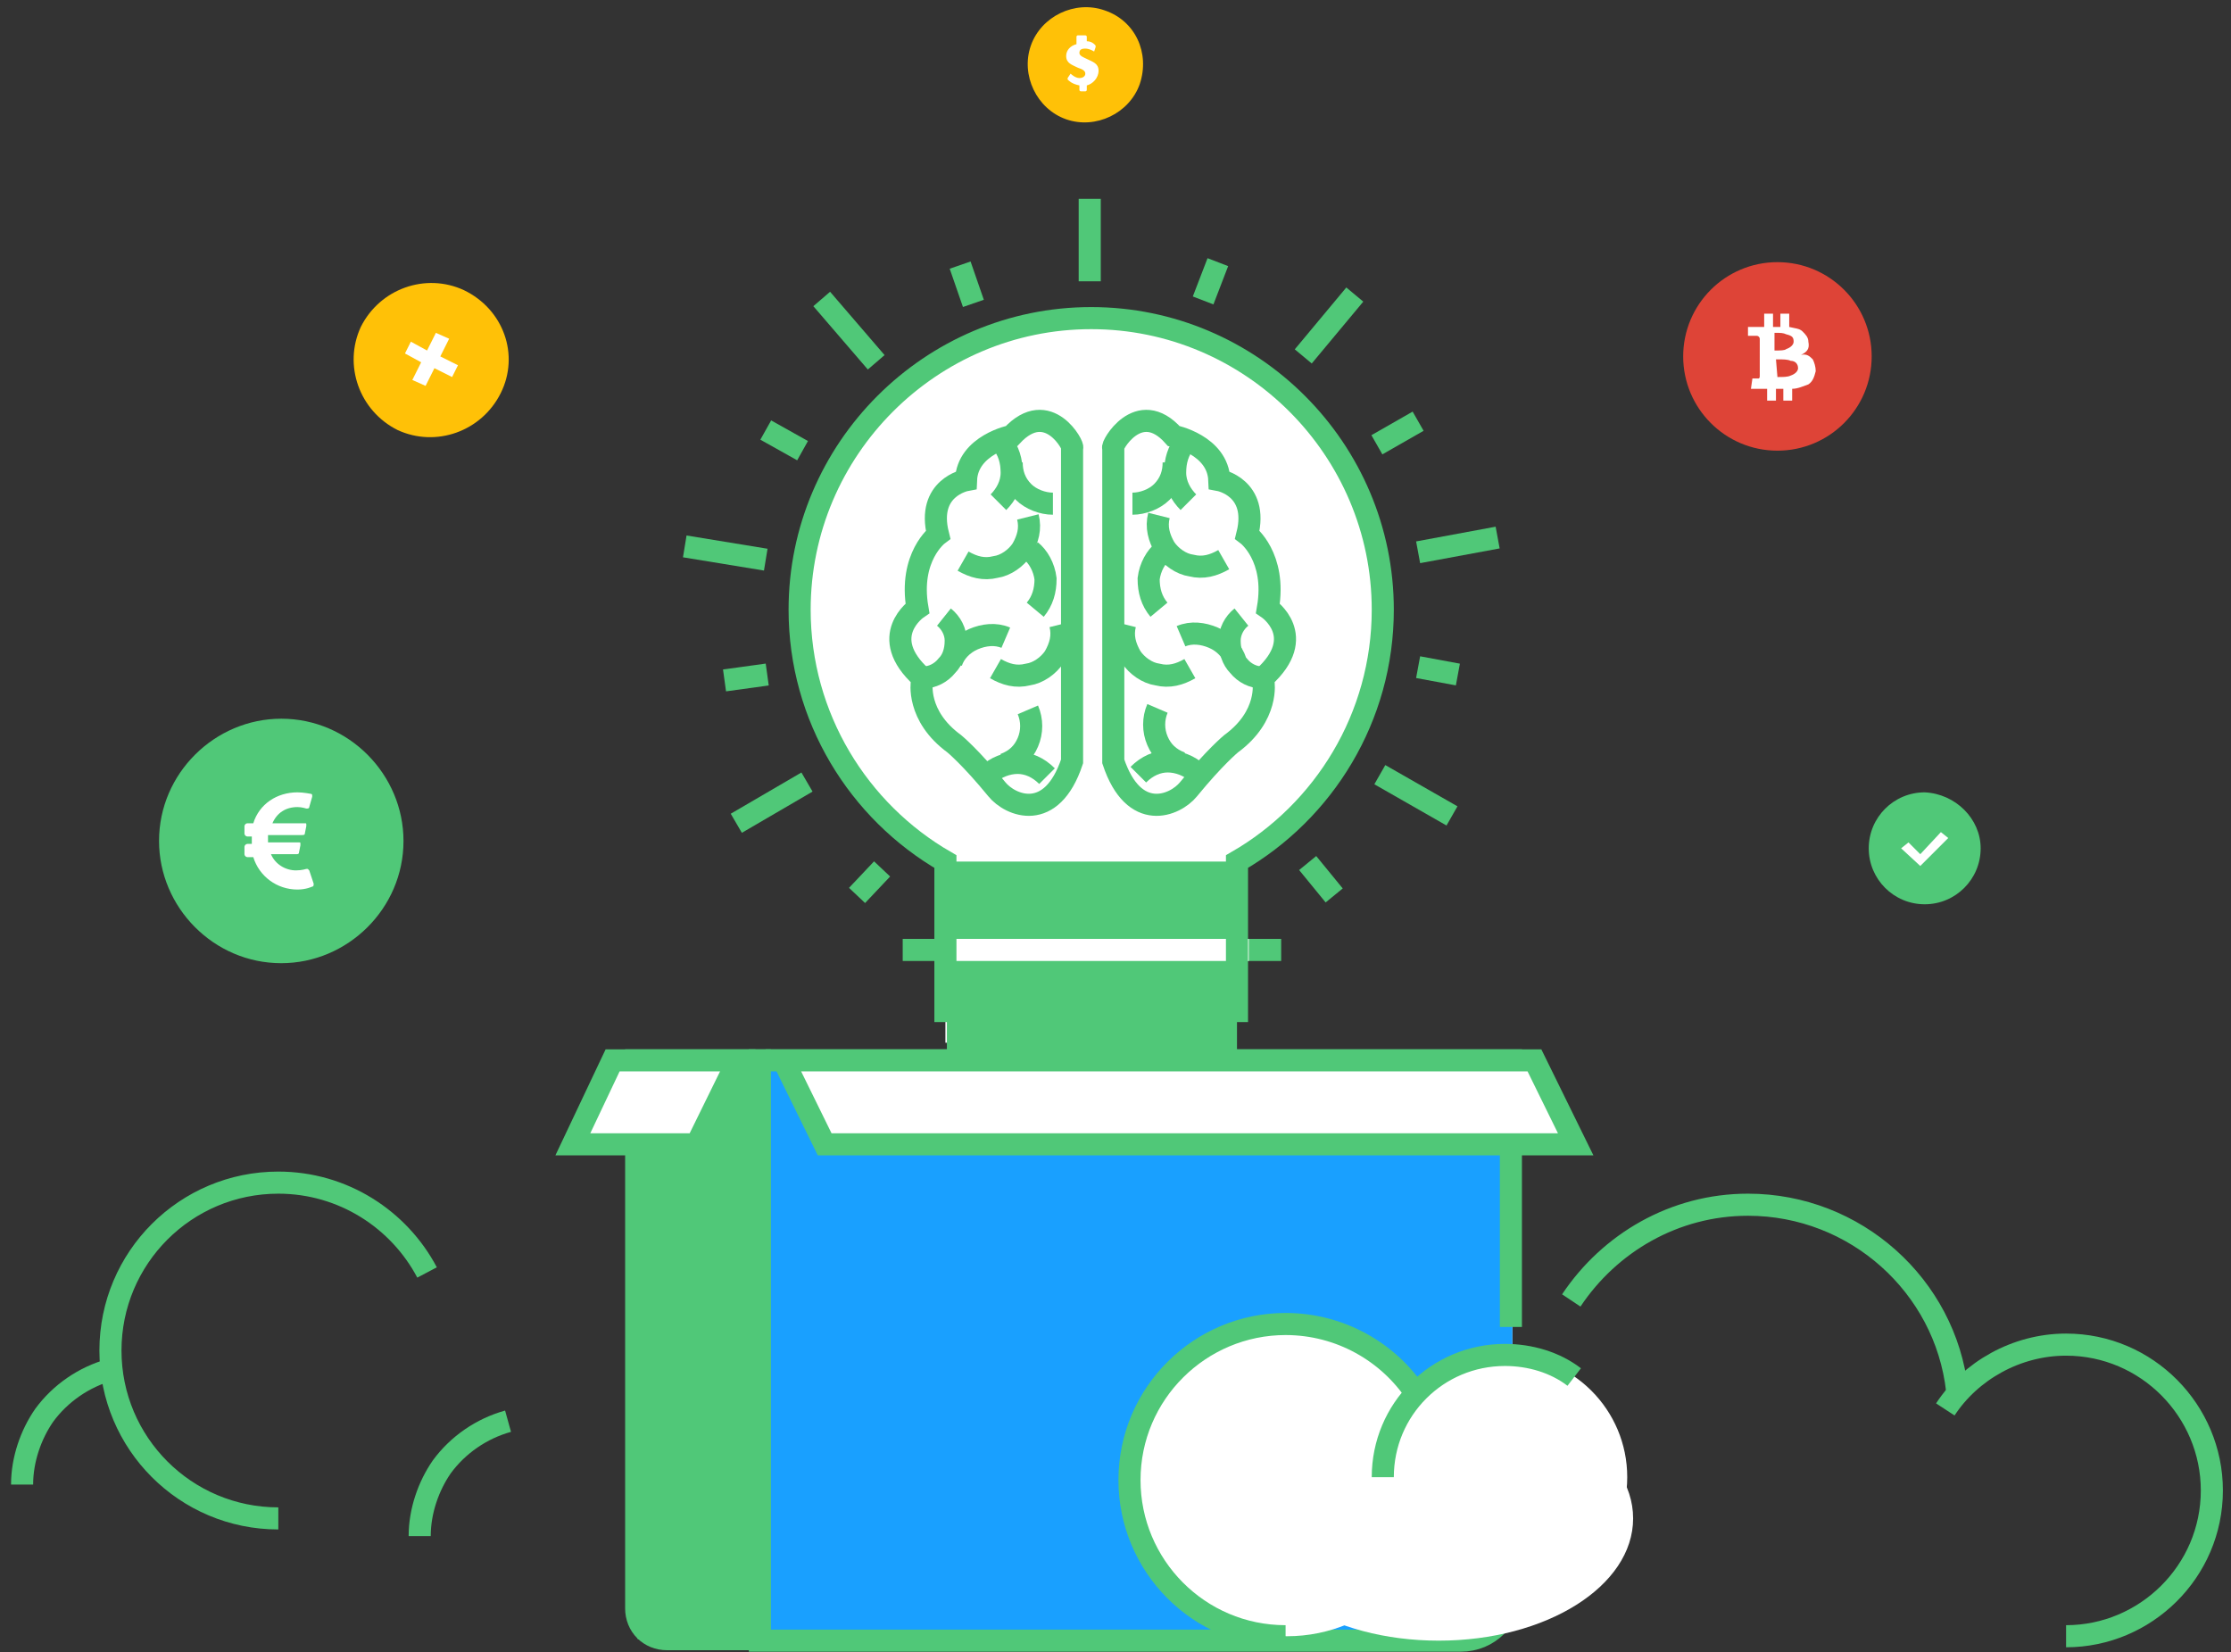 <!-- Generator: Adobe Illustrator 22.1.0, SVG Export Plug-In . SVG Version: 6.00 Build 0)  -->
<svg xmlns="http://www.w3.org/2000/svg" xmlns:xlink="http://www.w3.org/1999/xlink" x="0px" y="0px" viewBox="0 0 151.5 112.2" style="enable-background:new 0 0 151.5 112.2;" xml:space="preserve">
    <rect x="0" y="0" width="151.5" height="112.2" fill="#333333" stroke="none"/>
    <style type="text/css">
    .free-trial-0 {
        fill: #FFFFFF;
    }

    .free-trial-1 {
        fill: #50C878;
    }

    .free-trial-2 {
        fill: none;
        stroke: #50C878;
    }

    .free-trial-3 {
        fill: none;
        stroke: #FFFFFF;
    }

    .free-trial-4 {
        fill: #FFC107;
    }

    .free-trial-5 {
        fill: #19A0FF;
    }

    .free-trial-6 {
        fill: #DE4437;
    }
    </style>
    <g id="free-trial_63_">
        <g id="free-trial_601_">
            <g id="free-trial_555_">
                <path id="free-trial_617_" class="free-trial-0 fill-white" d="M93.9,41.4c0-10.9-8.9-19.8-19.8-19.8s-19.8,8.9-19.8,19.8c0,7.3,4,13.7,9.9,17.1v12.3
				h19.7V58.5C89.9,55.1,93.9,48.7,93.9,41.4z" />
                <rect id="free-trial_616_" x="64.3" y="58.5" class="free-trial-1 fill-primary" width="19.7" height="12.9" />
                <line id="free-trial_612_" class="free-trial-2 fill-none stroke-primary" stroke-width="1.5" stroke-miterlimit="10" x1="61.3" y1="64.5" x2="87" y2="64.5" />
                <line id="free-trial_3_" class="free-trial-3 fill-none stroke-white" stroke-width="1.5" stroke-miterlimit="10" x1="63.6" y1="64.5" x2="84.8" y2="64.5" />
                <line id="free-trial_600_" class="free-trial-2 fill-none stroke-primary" stroke-width="1.5" stroke-miterlimit="10" x1="74" y1="13.5" x2="74" y2="19.1" />
                <line id="free-trial_599_" class="free-trial-2 fill-none stroke-primary" stroke-width="1.5" stroke-miterlimit="10" x1="82.7" y1="17.8" x2="81.7" y2="20.4" />
                <line id="free-trial_598_" class="free-trial-2 fill-none stroke-primary" stroke-width="1.5" stroke-miterlimit="10" x1="92" y1="20" x2="88.5" y2="24.2" />
                <line id="free-trial_597_" class="free-trial-2 fill-none stroke-primary" stroke-width="1.5" stroke-miterlimit="10" x1="96.3" y1="28.6" x2="93.5" y2="30.2" />
                <line id="free-trial_596_" class="free-trial-2 fill-none stroke-primary" stroke-width="1.5" stroke-miterlimit="10" x1="101.7" y1="36.5" x2="96.3" y2="37.5" />
                <line id="free-trial_595_" class="free-trial-2 fill-none stroke-primary" stroke-width="1.5" stroke-miterlimit="10" x1="99" y1="45.8" x2="96.3" y2="45.3" />
                <line id="free-trial_594_" class="free-trial-2 fill-none stroke-primary" stroke-width="1.5" stroke-miterlimit="10" x1="98.6" y1="55.4" x2="93.7" y2="52.6" />
                <line id="free-trial_593_" class="free-trial-2 fill-none stroke-primary" stroke-width="1.5" stroke-miterlimit="10" x1="90.6" y1="60.8" x2="88.8" y2="58.6" />
                <line id="free-trial_592_" class="free-trial-2 fill-none stroke-primary" stroke-width="1.5" stroke-miterlimit="10" x1="58.2" y1="60.8" x2="59.9" y2="59" />
                <line id="free-trial_591_" class="free-trial-2 fill-none stroke-primary" stroke-width="1.5" stroke-miterlimit="10" x1="50" y1="55.9" x2="54.8" y2="53.1" />
                <line id="free-trial_590_" class="free-trial-2 fill-none stroke-primary" stroke-width="1.5" stroke-miterlimit="10" x1="49.2" y1="46.2" x2="52.1" y2="45.8" />
                <line id="free-trial_582_" class="free-trial-2 fill-none stroke-primary" stroke-width="1.5" stroke-miterlimit="10" x1="46.5" y1="37.1" x2="52" y2="38" />
                <line id="free-trial_581_" class="free-trial-2 fill-none stroke-primary" stroke-width="1.5" stroke-miterlimit="10" x1="52" y1="29.2" x2="54.5" y2="30.6" />
                <line id="free-trial_579_" class="free-trial-2 fill-none stroke-primary" stroke-width="1.5" stroke-miterlimit="10" x1="55.8" y1="20.3" x2="59.5" y2="24.6" />
                <line id="free-trial_578_" class="free-trial-2 fill-none stroke-primary" stroke-width="1.5" stroke-miterlimit="10" x1="65.2" y1="18" x2="66.1" y2="20.6" />
                <path id="free-trial_602_" class="free-trial-2 fill-none stroke-primary" stroke-width="1.5" stroke-miterlimit="10" d="M84,69.4V58.5c5.9-3.4,9.9-9.8,9.9-17.1c0-10.9-8.9-19.8-19.8-19.8s-19.8,8.9-19.8,19.8
				c0,7.3,4,13.7,9.9,17.1v10.9" />
            </g>
            <rect id="free-trial_564_" x="43.3" y="72" class="free-trial-1 fill-primary" width="8.4" height="39.3" />
            <path id="free-trial_563_" class="free-trial-2 fill-none stroke-primary" stroke-width="1.5" stroke-miterlimit="10" d="M45.3,111.3h6.3V72h-8.4v37.2C43.2,110.4,44.1,111.3,45.3,111.3z" />
            <polygon id="free-trial_562_" class="free-trial-0 fill-white" points="38.9,77.7 47.3,77.7 50.1,72 41.6,72 		" />
            <polygon id="free-trial_561_" class="free-trial-2 fill-none stroke-primary" stroke-width="1.5" stroke-miterlimit="10" points="38.9,77.7 47.3,77.7 50.1,72 41.6,72 		" />
            <path id="free-trial_560_" class="free-trial-0 fill-white" opacity=".9" d="M99.7,111.3h-48V72h51v36.3C102.6,110,101.3,111.3,99.7,111.3z" />
            <path id="free-trial_2_" class="free-trial-5 fill-primary-lighter" d="M99.7,111.3h-48V72h51v36.3C102.6,110,101.3,111.3,99.7,111.3z" />
            <line id="free-trial_559_" class="free-trial-2 fill-none stroke-primary" stroke-width="1.5" stroke-miterlimit="10" x1="102.6" y1="93.8" x2="102.6" y2="100.2" />
            <path id="free-trial_558_" class="free-trial-2 fill-none stroke-primary" stroke-width="1.5" stroke-miterlimit="10" d="M102.6,104.5v3.5c0,1.9-1.5,3.4-3.4,3.4H51.6V72h51v18.1" />
            <polygon id="free-trial_557_" class="free-trial-0 fill-white" points="107,77.7 56,77.7 53.2,72 104.2,72 		" />
            <polygon id="free-trial_556_" class="free-trial-2 fill-none stroke-primary" stroke-width="1.5" stroke-miterlimit="10" points="107,77.7 56,77.7 53.2,72 104.2,72 		" />
        </g>
        <g id="free-trial_76_">
            <path id="free-trial_66_" class="free-trial-2 fill-none stroke-primary" stroke-width="1.5" stroke-miterlimit="10" d="M79.7,29.6c0,0,3,0.6,3.1,3l0,0c0,0,2.7,0.5,1.9,3.7c0,0,2,1.5,1.4,5l0,0
			c0,0,2.8,1.9-0.3,4.7v0.3c0,0,0.4,2.3-2.2,4.2c0,0-1.1,0.9-2.9,3.1c-0.9,1.1-3.7,2.3-5.1-1.9V30.4C75.4,30.4,77.3,26.9,79.7,29.6z
			" />
            <path id="free-trial_67_" class="free-trial-2 fill-none stroke-primary" stroke-width="1.5" stroke-miterlimit="10" d="M68.7,29.6c0,0-3,0.6-3.1,3l0,0c0,0-2.7,0.5-1.9,3.7c0,0-2,1.5-1.4,5l0,0
			c0,0-2.8,1.9,0.3,4.7v0.3c0,0-0.4,2.3,2.2,4.2c0,0,1.1,0.9,2.9,3.1c0.9,1.1,3.7,2.3,5.1-1.9V30.4C73,30.4,71.2,26.9,68.7,29.6z" />
            <path id="free-trial_950_" class="free-trial-2 fill-none stroke-primary" stroke-width="1.5" stroke-miterlimit="10" d="M83.1,38c-0.7,0.4-1.4,0.6-2.2,0.4c-0.7-0.1-1.4-0.6-1.8-1.2c-0.4-0.7-0.6-1.4-0.4-2.2" />
            <path id="free-trial_993_" class="free-trial-2 fill-none stroke-primary" stroke-width="1.5" stroke-miterlimit="10" d="M80.8,45.4c-0.7,0.4-1.4,0.6-2.2,0.4c-0.7-0.1-1.4-0.6-1.8-1.2c-0.4-0.7-0.6-1.4-0.4-2.2
			" />
            <path id="free-trial_952_" class="free-trial-2 fill-none stroke-primary" stroke-width="1.5" stroke-miterlimit="10" d="M85.7,46c-0.6,0-1.2-0.3-1.6-0.8c-0.4-0.4-0.6-1-0.6-1.7c0-0.6,0.3-1.2,0.8-1.6" />
            <path id="free-trial_989_" class="free-trial-2 fill-none stroke-primary" stroke-width="1.5" stroke-miterlimit="10" d="M78.7,41.4c-0.5-0.6-0.7-1.3-0.7-2.1c0.1-0.8,0.5-1.5,1-1.9" />
            <path id="free-trial_991_" class="free-trial-2 fill-none stroke-primary" stroke-width="1.5" stroke-miterlimit="10" d="M83.9,44.9c-0.2-0.7-0.8-1.3-1.5-1.6s-1.5-0.4-2.2-0.1" />
            <path id="free-trial_990_" class="free-trial-2 fill-none stroke-primary" stroke-width="1.5" stroke-miterlimit="10" d="M80.7,34.1c-0.5-0.5-0.9-1.2-0.9-2c0-0.8,0.2-1.5,0.7-2.1" />
            <path id="free-trial_995_" class="free-trial-2 fill-none stroke-primary" stroke-width="1.5" stroke-miterlimit="10" d="M76.9,34.2c0.7,0,1.5-0.3,2-0.8c0.6-0.6,0.8-1.3,0.8-2" />
            <path id="free-trial_988_" class="free-trial-2 fill-none stroke-primary" stroke-width="1.5" stroke-miterlimit="10" d="M77.3,52.6c0.6-0.6,1.3-0.9,2-0.9s1.5,0.3,2,0.8" />
            <path id="free-trial_992_" class="free-trial-2 fill-none stroke-primary" stroke-width="1.5" stroke-miterlimit="10" d="M78.6,48.1c-0.3,0.7-0.3,1.5,0,2.2s0.8,1.2,1.6,1.5" />
            <path id="free-trial_1003_" class="free-trial-2 fill-none stroke-primary" stroke-width="1.5" stroke-miterlimit="10" d="M65.4,38.1c0.7,0.4,1.4,0.6,2.2,0.4c0.7-0.1,1.4-0.6,1.8-1.2c0.4-0.7,0.6-1.4,0.4-2.2" />
            <path id="free-trial_1002_" class="free-trial-2 fill-none stroke-primary" stroke-width="1.5" stroke-miterlimit="10" d="M67.6,45.4c0.7,0.4,1.4,0.6,2.2,0.4c0.7-0.1,1.4-0.6,1.8-1.2c0.4-0.7,0.6-1.4,0.4-2.2" />
            <path id="free-trial_1001_" class="free-trial-2 fill-none stroke-primary" stroke-width="1.5" stroke-miterlimit="10" d="M62.7,46c0.6,0,1.2-0.3,1.6-0.8c0.4-0.4,0.6-1,0.6-1.7c0-0.6-0.3-1.2-0.8-1.6" />
            <path id="free-trial_1000_" class="free-trial-2 fill-none stroke-primary" stroke-width="1.5" stroke-miterlimit="10" d="M70.3,41.4c0.5-0.6,0.7-1.3,0.7-2.1c-0.1-0.8-0.5-1.5-1-1.9" />
            <path id="free-trial_999_" class="free-trial-2 fill-none stroke-primary" stroke-width="1.5" stroke-miterlimit="10" d="M64.6,45c0.2-0.7,0.8-1.3,1.5-1.6s1.5-0.4,2.2-0.1" />
            <path id="free-trial_998_" class="free-trial-2 fill-none stroke-primary" stroke-width="1.5" stroke-miterlimit="10" d="M67.8,34.1c0.5-0.5,0.9-1.2,0.9-2c0-0.8-0.2-1.5-0.7-2.1" />
            <path id="free-trial_997_" class="free-trial-2 fill-none stroke-primary" stroke-width="1.5" stroke-miterlimit="10" d="M71.5,34.2c-0.7,0-1.5-0.3-2-0.8c-0.6-0.6-0.8-1.3-0.8-2" />
            <path id="free-trial_996_" class="free-trial-2 fill-none stroke-primary" stroke-width="1.5" stroke-miterlimit="10" d="M71.1,52.7c-0.6-0.6-1.3-0.9-2-0.9s-1.5,0.3-2,0.8" />
            <path id="free-trial_994_" class="free-trial-2 fill-none stroke-primary" stroke-width="1.5" stroke-miterlimit="10" d="M69.8,48.2c0.3,0.7,0.3,1.5,0,2.2s-0.8,1.2-1.6,1.5" />
        </g>
        <g>
            <path id="free-trial_376_" class="free-trial-2 fill-none stroke-primary" stroke-width="1.5" stroke-miterlimit="10" d="M18.9,103.1c-6.3,0-11.4-5.1-11.4-11.4s5.1-11.4,11.4-11.4c4.4,0,8.2,2.5,10.1,6.1" />
            <path id="free-trial_370_" class="free-trial-2 fill-none stroke-primary" stroke-width="1.5" stroke-miterlimit="10" d="M1.5,100.8c0-1.7,0.6-3.4,1.5-4.7c1.1-1.5,2.7-2.6,4.5-3.1" />
            <path id="free-trial_380_" class="free-trial-2 fill-none stroke-primary" stroke-width="1.5" stroke-miterlimit="10" d="M28.5,104.3c0-1.7,0.6-3.4,1.5-4.7c1.1-1.5,2.7-2.6,4.5-3.1" />
            <path id="free-trial_375_" class="free-trial-2 fill-none stroke-primary" stroke-width="1.5" stroke-miterlimit="10" d="M106.7,88.3c2.6-3.9,7-6.5,12-6.5c7.3,0,13.4,5.5,14.2,12.6" />
            <path id="free-trial_372_" class="free-trial-0 fill-white" d="M110.9,103.1c0,4.6-5.9,8.3-13.2,8.3c-7.3,0-13.2-3.7-13.2-8.3c0-4.6,5.9-8.3,13.2-8.3
			C105,94.8,110.9,98.5,110.9,103.1z" />
            <circle id="free-trial_378_" class="free-trial-0 fill-white" cx="102.2" cy="100.3" r="8.3" />
            <ellipse id="free-trial_379_" class="free-trial-0 fill-white" cx="87.4" cy="100.5" rx="10.6" ry="10.6" />
            <path id="free-trial_381_" class="free-trial-2 fill-none stroke-primary" stroke-width="1.5" stroke-miterlimit="10" d="M93.9,100.3c0-4.6,3.7-8.3,8.3-8.3c1.7,0,3.4,0.5,4.7,1.5" />
            <path id="free-trial_382_" class="free-trial-2 fill-none stroke-primary" stroke-width="1.5" stroke-miterlimit="10" d="M87.3,111.1c-5.9,0-10.6-4.8-10.6-10.6c0-5.9,4.8-10.6,10.6-10.6c3.7,0,7,1.9,8.9,4.8" />
            <path id="free-trial_1_" class="free-trial-2 fill-none stroke-primary" stroke-width="1.5" stroke-miterlimit="10" d="M140.3,111.1c5.4,0,9.9-4.4,9.9-9.9c0-5.4-4.4-9.9-9.9-9.9c-3.4,0-6.5,1.8-8.2,4.4" />
        </g>
    </g>
    <g>
        <g id="free-trial_22_">
            <circle id="free-trial_23_" class="free-trial-6 fill-danger" cx="120.7" cy="24.2" r="6.4" />
            <g>
                <path class="free-trial-0 fill-white" d="M123.1,24.4c0.1,0.2,0.2,0.5,0.2,0.8c-0.1,0.4-0.2,0.7-0.5,0.9c-0.3,0.1-0.7,0.3-1.1,0.3v0.8h-0.6v-0.8h-0.5
				v0.8H120v-0.8h-1.1l0.1-0.7h0.1c0.2,0,0.3,0,0.3,0c0.1,0,0.1-0.1,0.1-0.2V23c0-0.1-0.1-0.2-0.2-0.2s-0.2,0-0.5,0h-0.1v-0.6h0.3
				c0.4,0,0.7,0,0.8,0v-0.9h0.6v0.9h0.5v-0.9h0.6v0.9c0.4,0.1,0.7,0.1,0.9,0.3s0.4,0.4,0.4,0.7c0.1,0.5-0.1,0.7-0.5,0.9
				C122.7,24,122.9,24.2,123.1,24.4z M120.5,23.8L120.5,23.8c0.4,0,0.7,0,0.8-0.1c0.3-0.1,0.5-0.3,0.5-0.5c0-0.3-0.1-0.4-0.5-0.5
				c-0.2-0.1-0.4-0.1-0.7-0.1c-0.1,0-0.1,0-0.1,0L120.5,23.8L120.5,23.8z M120.7,25.6c0.4,0,0.7,0,0.9-0.1c0.3-0.1,0.5-0.3,0.5-0.5
				c0-0.3-0.2-0.5-0.5-0.5c-0.2-0.1-0.5-0.1-0.9-0.1h-0.1L120.7,25.6L120.7,25.6L120.7,25.6z" />
            </g>
        </g>
        <g id="free-trial_18_">
            <path id="free-trial_21_" class="free-trial-1 fill-primary" d="M134.5,57.6c0,2.1-1.7,3.8-3.8,3.8s-3.8-1.7-3.8-3.8s1.7-3.8,3.8-3.8
			C132.8,53.9,134.5,55.6,134.5,57.6z" />
            <g id="free-trial_19_">
                <polygon id="free-trial_20_" class="free-trial-0 fill-white" points="130.4,58.8 129.1,57.6 129.6,57.2 130.4,58 131.8,56.5 132.3,56.9 			" />
            </g>
        </g>
        <g id="free-trial_14_">
            <path id="free-trial_17_" class="free-trial-4 fill-warning" d="M34,26.7c-1.3,2.6-4.4,3.7-7,2.5c-2.6-1.3-3.7-4.4-2.5-7c1.3-2.6,4.4-3.7,7-2.5
			C34.2,21,35.3,24.1,34,26.7z" />
            <g id="free-trial_15_">
                <g>
                    <path id="free-trial_16_" class="free-trial-0 fill-white" d="M29,23.8l0.6-1.2l0.9,0.4l-0.6,1.2l1.2,0.6l-0.4,0.8L29.5,25l-0.6,1.2L28,25.8l0.6-1.2
					L27.5,24l0.4-0.8L29,23.8z" />
                </g>
            </g>
        </g>
        <g id="free-trial_12_">
            <path id="free-trial_13_" class="free-trial-4 fill-warning" d="M77.4,5.7c-0.7,2-3,3.1-5,2.4c-2-0.7-3.1-3-2.4-5s3-3.1,5-2.4C77.1,1.4,78.1,3.6,77.4,5.7
			z" />
            <g>
                <path class="free-trial-0 fill-white" d="M73.8,5.8v0.3c0,0,0,0.1-0.1,0.1h-0.3c0,0-0.1,0-0.1-0.1V5.8c-0.5-0.1-0.7-0.3-0.8-0.4V5.3L72.7,5l0,0l0,0
				c0,0,0.3,0.3,0.6,0.3c0.2,0,0.4-0.1,0.4-0.3c0-0.2-0.2-0.3-0.5-0.4c-0.4-0.2-0.8-0.3-0.8-0.8c0-0.4,0.3-0.7,0.7-0.8V2.5
				c0,0,0-0.1,0.1-0.1h0.5c0,0,0.1,0,0.1,0.1v0.3c0.4,0,0.6,0.3,0.6,0.3s0,0,0,0.1l-0.1,0.3l0,0l0,0c0,0-0.3-0.2-0.6-0.2
				c-0.3,0-0.4,0.1-0.4,0.3c0,0.2,0.3,0.3,0.5,0.4c0.4,0.2,0.8,0.3,0.8,0.8S74.2,5.7,73.8,5.8z" />
            </g>
        </g>
        <g id="free-trial_10_">
            <path id="free-trial_11_" class="free-trial-1 fill-primary" d="M27.4,57.1c0,4.6-3.8,8.3-8.3,8.3c-4.6,0-8.3-3.8-8.3-8.3c0-4.6,3.8-8.3,8.3-8.3
			C23.7,48.8,27.4,52.6,27.4,57.1z" />
            <g>
                <path class="free-trial-0 fill-white" d="M21.3,60c0,0.1,0,0.2-0.1,0.2c0,0-0.4,0.2-1,0.2c-1.4,0-2.6-0.9-3-2.2h-0.4c-0.1,0-0.2-0.1-0.2-0.2v-0.5
				c0-0.1,0.1-0.2,0.2-0.2h0.3c0-0.2,0-0.3,0-0.5h-0.3c-0.1,0-0.2-0.1-0.2-0.2v-0.5c0-0.1,0.1-0.2,0.2-0.2h0.4
				c0.4-1.3,1.6-2.1,3-2.1c0.4,0,0.9,0.1,0.9,0.1s0.1,0,0.1,0.1v0.1L21,54.8c0,0.1-0.1,0.1-0.2,0.1c0,0-0.3-0.1-0.6-0.1
				c-0.8,0-1.4,0.4-1.7,1.1h2.2c0.1,0,0.1,0,0.1,0.1v0.1l-0.1,0.5c0,0.1-0.1,0.1-0.2,0.1h-2.3c0,0.2,0,0.3,0,0.5h2.1
				c0.1,0,0.1,0,0.1,0.1v0.1l-0.1,0.5c0,0.1-0.1,0.1-0.2,0.1h-1.7c0.3,0.7,1,1.1,1.7,1.1c0.4,0,0.7-0.1,0.7-0.1h0.1l0.1,0.1L21.3,60
				z" />
            </g>
        </g>
    </g>
</svg>